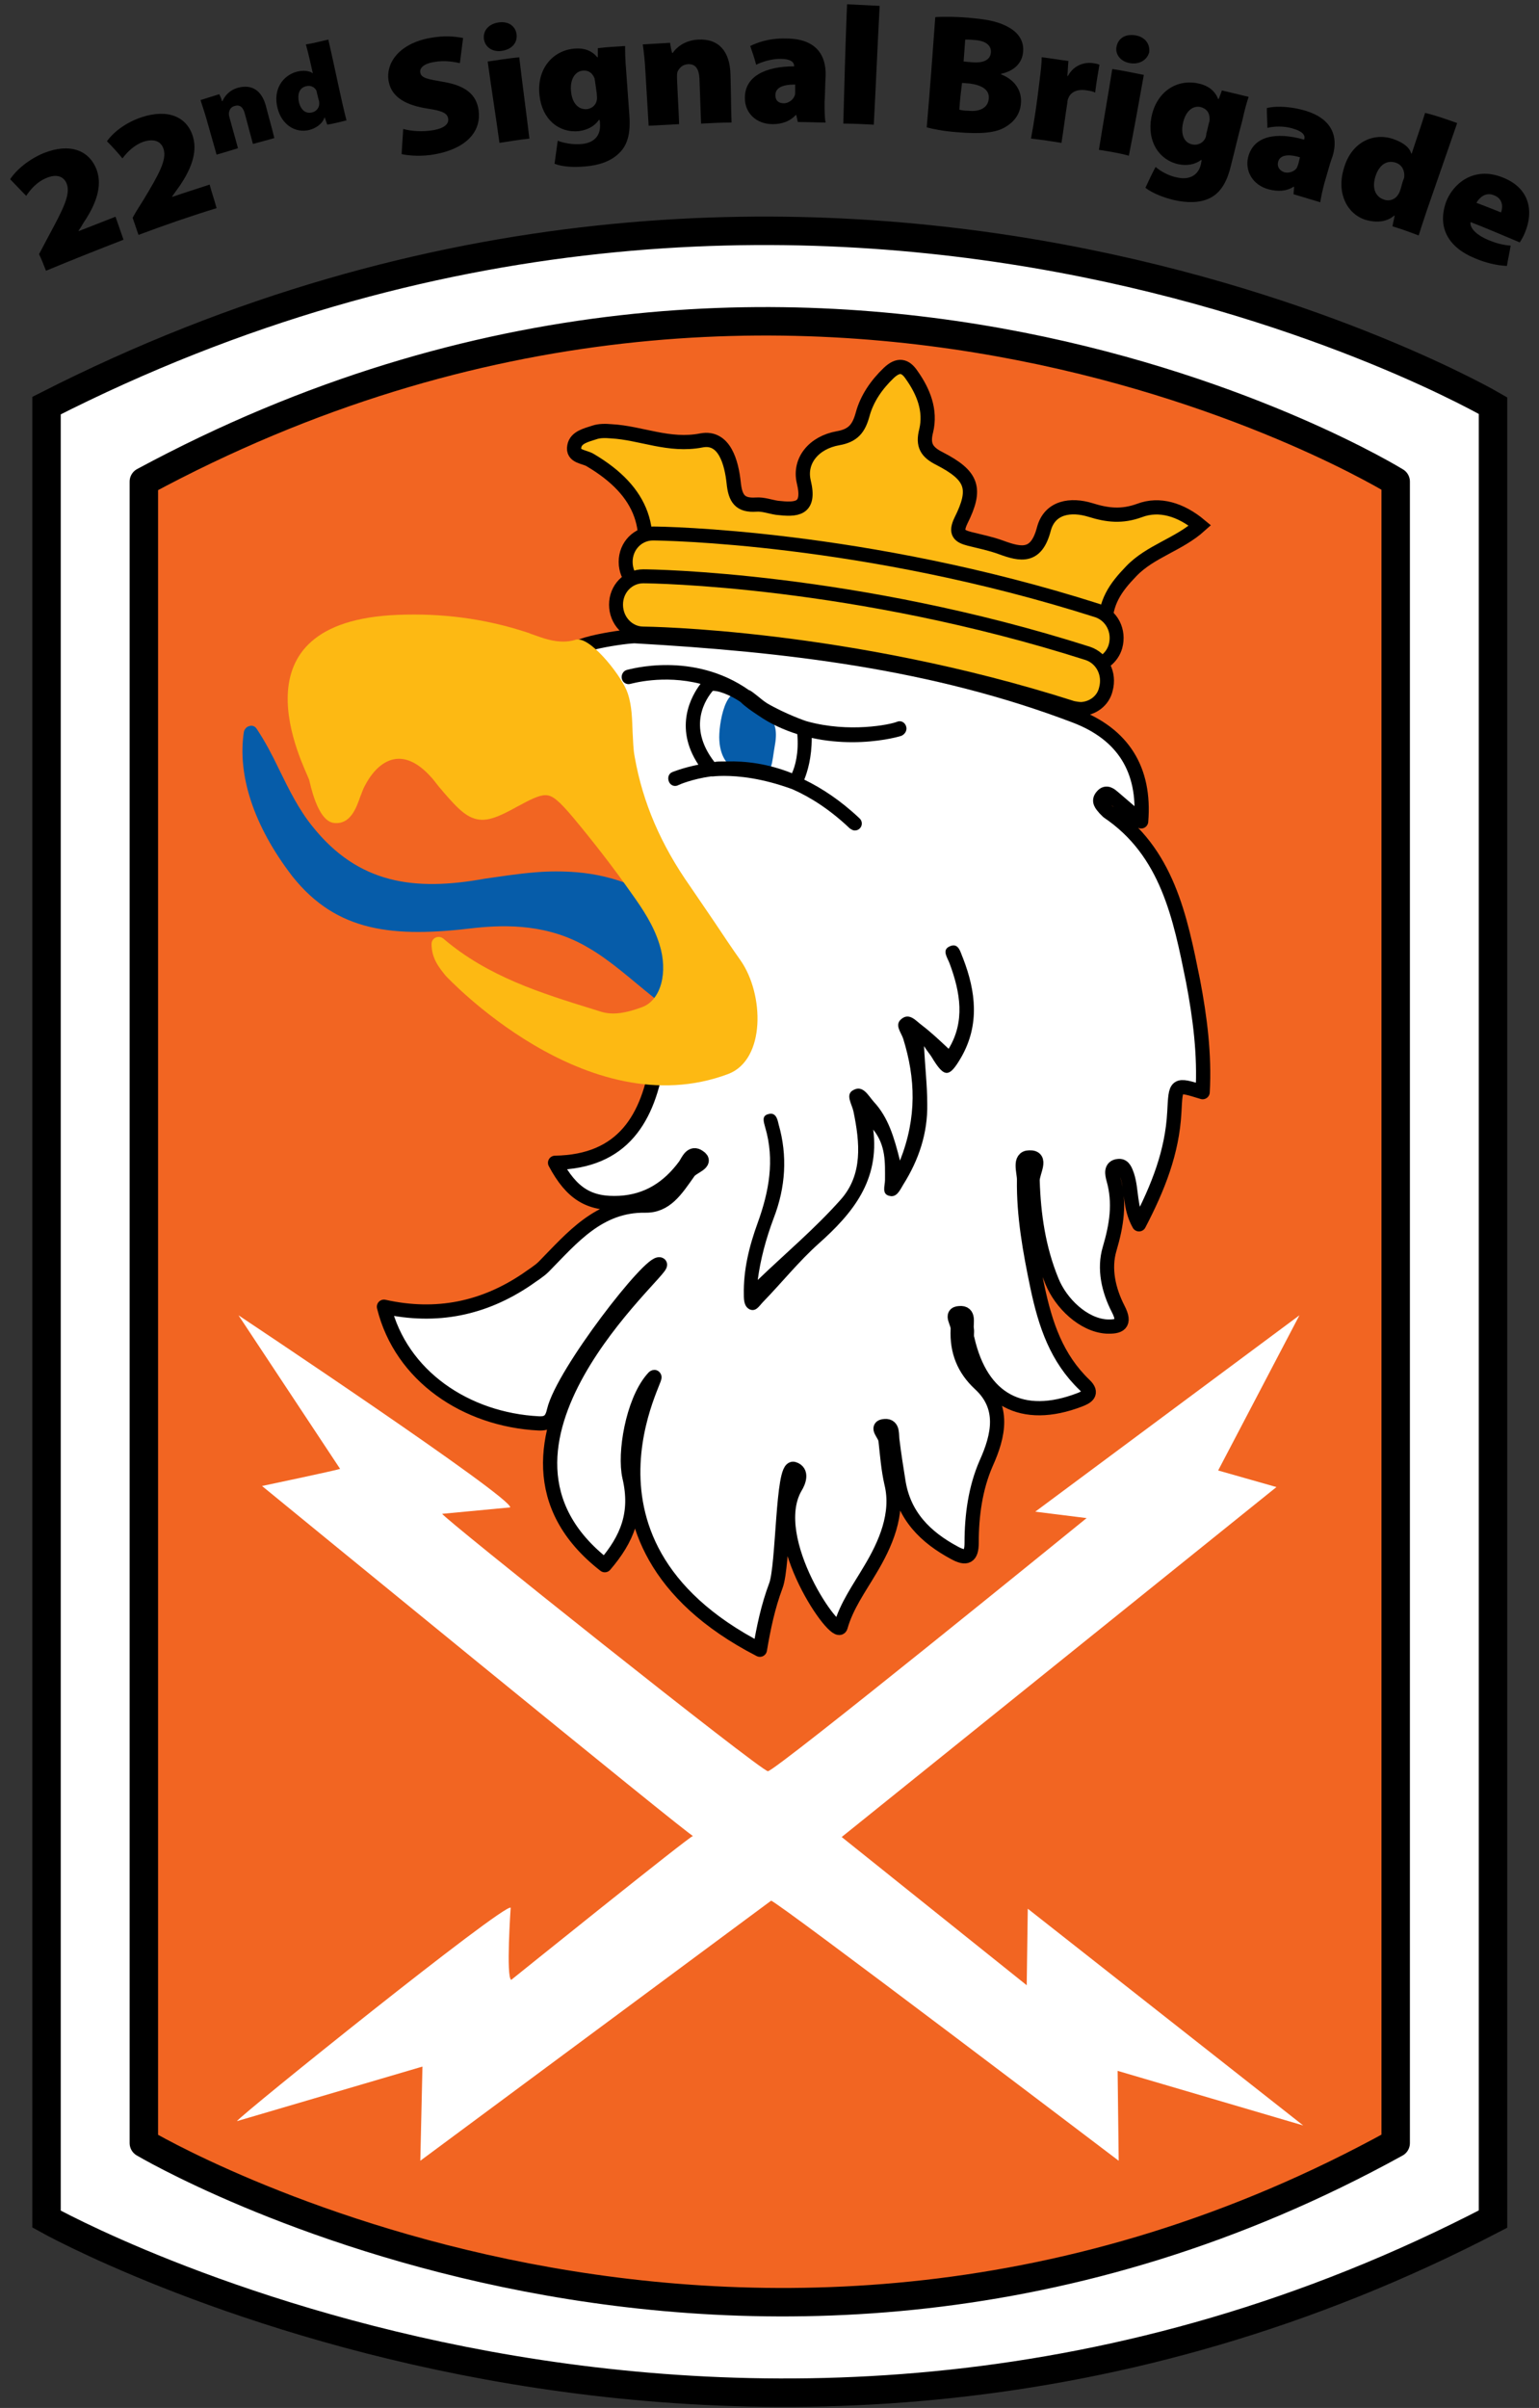 <?xml version="1.0" encoding="UTF-8"?> <svg xmlns="http://www.w3.org/2000/svg" xmlns:xlink="http://www.w3.org/1999/xlink" version="1.1" id="Layer_1" x="0px" y="0px" viewBox="0 0 287.8 450" style="enable-background:new 0 0 287.8 450;" xml:space="preserve"><rect x="0" y="0" width="287.8" height="450" fill="#333333" stroke="none"/> <style type="text/css"> .st0{fill:#FFFFFF;stroke:#000000;stroke-width:5.317;stroke-miterlimit:10;} .st1{fill:#F26522;} .st2{fill:none;stroke:#000000;stroke-width:5.317;stroke-linejoin:round;stroke-miterlimit:10;} .st3{fill:#FFFFFF;} .st4{fill:#FDB913;stroke:#000000;stroke-width:2.659;stroke-miterlimit:10;} .st5{fill:#065CA9;} .st6{fill:#FFFFFF;stroke:#000000;stroke-width:2.659;stroke-linejoin:round;stroke-miterlimit:10;} .st7{fill:#FDB913;stroke:#000000;stroke-width:2.609;stroke-miterlimit:10;} .st8{fill:#FDB913;} </style> <g> <path class="st0" d="M8.7,414.7c0,0,130.2,73,270.5,0V75.8c0,0-126.1-73.5-270.5,0V414.7z"></path> <g> <path class="st1" d="M26.9,400.5c0,0,112.7,66.9,234.1,0V90c0,0-109.1-67.4-234.1,0V400.5z"></path> </g> <path class="st2" d="M26.9,400.5c0,0,112.7,66.9,234.1,0V90c0,0-109.1-67.4-234.1,0V400.5z"></path> <path class="st3" d="M143.6,331c1.3,0.1,59.6-47.3,59.6-47.3l-9.6-1.2l49.4-36.7l-15.2,29l10.9,3.1l-81.3,65.4L192,371l0.2-14.3 l51.5,40.5l-34.7-10.2l0.2,16.8c0,0-63.9-48.5-65-48.6l-65.6,48.6l0.4-17.6l-34.7,10.2c0.9-1.3,49.8-40.6,51.2-39.9 c0,0-0.9,13,0.1,13.5c0,0,33.8-27.2,34-26.9c0.3,0.8-80.6-65.4-80.6-65.4s13.8-2.9,14.6-3.2l-19-28.7c0,0,51.4,34.2,50.8,35.9 l-12.7,1.2C82.3,283.2,142.3,331,143.6,331z"></path> <path class="st4" d="M224.4,98.2c-4,3.6-9.3,4.8-12.9,8.6c-2.9,3-4.9,5.8-4.8,10.4c0,3.3-1.4,6.7-0.6,10.2c0.5,2.3-0.8,2.3-2.6,1.6 c-16.2-6.3-33-9.8-50.1-12.2c-10.6-1.5-21.2-2.1-31.9-2.9c-3-0.2-4-1-2.7-4.1c4.2-10.5,1.4-18-8.4-23.8c-1.1-0.7-3.4-0.6-3-2.6 c0.3-1.7,2.3-2.1,3.8-2.6c0.9-0.3,2-0.3,3.1-0.2c5.6,0.3,10.8,2.9,16.9,1.7c4.3-0.8,5.6,4.2,6,7.9c0.3,3,1.2,4.3,4.2,4.1 c1.3-0.1,2.6,0.4,3.9,0.6c3.6,0.4,6.3,0.4,5-4.9c-0.9-3.9,1.9-7.3,6.4-8.1c2.9-0.5,3.9-1.9,4.6-4.4c0.8-3,2.6-5.6,4.9-7.8 c1.8-1.7,3.1-1.4,4.3,0.4c2.2,3.1,3.6,6.6,2.7,10.4c-0.7,2.7,0.1,4,2.5,5.2c6.2,3.2,7,5.6,4,11.6c-1.1,2.3-0.3,2.9,1.6,3.4 c2,0.5,4,0.9,5.9,1.6c3.8,1.4,6.6,1.9,8-3.4c1.1-4.2,5.1-4.7,8.7-3.6c3.2,1,5.9,1.3,9.2,0.1C216.8,94,220.8,95.2,224.4,98.2z"></path> <path class="st5" d="M127.6,177.8c-1.7-4.2-5.2-10.5-9.1-12.2c-3.6-1.5-7.1-2.3-10.7-2.6c-2.5-0.2-5-0.2-7.5,0 c-3.7,0.3-6.7,0.8-9.6,1.2c-13.2,2.4-23.7,1-32.3-9.8c-2.5-3.1-4.3-6.7-6.3-10.8c-1.2-2.5-2.5-5-4.1-7.4c-0.3-0.5-0.9-0.7-1.4-0.5 c-0.5,0.1-0.9,0.6-1,1.1c-1.2,7.9,1.7,17.4,9.1,27c8.3,10.4,18.8,11.5,34.2,9.6c5.9-0.6,13.7-0.7,21.1,3.7 c4.2,2.4,8.2,6.1,12.1,9.2c0.4,0.3,0.8,0.6,1.2,0.9c0.2,0.1,0.3,0.3,0.5,0.4c0.5,0.5,1.1,1.1,1.9,1.2c0.7,0.2,2,0,2.9-1.9 C129.8,185.1,129.3,182.1,127.6,177.8z"></path> <g> <path class="st6" d="M223.1,183.3c-2.4-11.9-4.8-24.1-15.9-31.6c-0.2-0.2-0.4-0.4-0.6-0.6c-0.6-0.7-1.3-1.4-0.5-2.3 c0.8-1,1.6-0.2,2.2,0.3c1.6,1.4,3.3,2.8,5.1,4.4c0.8-9.7-3.4-16.3-12.3-19.7c-26.5-10.1-54.2-13.3-82.3-14.9 c-1.2-0.1-13.2,1.5-11.8,3.5c5.5,8,30.9,77.3,20.6,73.5c-2.1-0.8-4.2-1.2-4.6,1.9c-1.7,11.2-6.5,19.3-19.2,19.5 c3.1,5.8,6.4,7.8,12.1,7.5c5.2-0.3,9.1-2.8,12.2-7c0.6-0.9,1.2-2.6,2.6-1.6c1.7,1.1-1.2,1.8-1.9,2.8c-2.4,3.4-4.3,6.4-8.2,6.3 c-8.6-0.1-13.6,6-18.9,11.4c-0.9,0.9-2.1,1.6-3.2,2.4c-8,5.4-16.8,7.3-26.7,5.1c3.2,13,15.4,21.1,28.9,21.8 c1.8,0.1,2.5-0.6,2.9-2.4c1.7-7.1,18.2-28.3,19.8-27.3c1.2,0.8-38.7,34.1-10.3,56.2c4.2-4.9,6.2-9.7,4.6-16.5 c-1-4.4,0.6-13.9,4.2-18.2c4.1-4.9-20,29.8,20.2,50.5c0.7-4.1,1.5-8,3-12c1.4-3.7,1.2-22.4,3.3-21.8c1.7,0.5,1,2.4,0.3,3.5 c-5.5,9.7,7.8,28.5,8.5,26c1.1-3.9,3.5-7.2,5.5-10.6c2.9-4.8,5.4-10.5,4-16.2c-0.6-2.6-0.8-5.3-1.1-8c-0.1-1.2-2-2.6-0.1-2.7 c1.6-0.1,1.2,1.7,1.4,2.8c0.3,2.5,0.7,5,1.1,7.5c1,6.5,5.1,10.5,10.5,13.4c2.2,1.2,3.2,0.8,3.2-1.9c0-5.1,0.7-10.2,2.7-14.8 c2.4-5.3,3.5-10.6-1.2-14.9c-2.9-2.7-4.3-6-4.1-10.2c0.1-1.2-1.5-2.9,0.3-3c2-0.2,1.2,1.9,1.4,3c0.1,0.6-0.1,1.2,0.1,1.8 c2.6,11.5,10.3,15.5,21,11.4c1.3-0.5,2.6-1.2,0.9-2.8c-5.2-5-7.3-11.2-8.8-18.3c-1.4-6.7-2.6-13.3-2.5-20.1c0-1.4-1-4.1,1-4.1 c2.5-0.1,0.6,2.7,0.6,4.3c0.2,6.4,1.1,12.7,3.6,18.8c1.7,4.2,5.9,8.2,10.2,8.5c2.4,0.1,3.7-0.4,2.2-3.3c-1.8-3.5-2.7-7.5-1.6-11.2 c1.3-4.4,2-8.6,0.7-13.1c-0.2-0.8-0.6-2.3,1-2.4c1-0.1,1.3,1,1.6,1.8c0.9,2.8,0.4,5.9,2.2,9.1c3.6-6.9,6.2-13.5,6.6-20.9 c0.3-5.4,0.1-5.4,5.3-3.8C225.3,197.1,224.4,190.1,223.1,183.3z"></path> </g> <path class="st5" d="M144.9,139.3c-0.6,3.4-0.4,5.4-2.8,5.4s-7.5-0.2-7.6-6.9c0-3.5,1.7-11.9,5.7-6.5 C141.6,133.4,146.1,132.9,144.9,139.3z"></path> <g> <path d="M169.4,135.6c-0.3-0.7-1-1-1.7-0.7c-1.2,0.5-8.9,2.1-16.8-0.1c0,0,0,0,0,0c-0.1,0-4.1-1.4-7.5-3.4 c-0.6-0.4-1.1-0.8-1.7-1.3c-0.5-0.4-1-0.8-1.5-1.1c0,0,0,0,0,0c0,0,0,0-0.1,0c-10.5-7.4-22.4-3.9-22.9-3.8c-0.7,0.2-1.1,1-0.9,1.7 c0.2,0.7,0.9,1.1,1.6,0.9c0.1,0,6.1-1.8,13.1,0c-1.6,2.1-5.1,8-0.4,15.1c-3,0.6-4.9,1.4-4.9,1.4c-0.7,0.3-0.9,1.1-0.6,1.8 c0.3,0.7,1.1,1,1.8,0.6c0.2-0.1,2.5-1.1,6-1.6c0.1,0,0.2,0,0.4,0c0,0,0.8-0.1,2.1-0.1c2.7,0,7.1,0.4,12.8,2.5c0,0,0,0,0,0 c3.4,1.5,7,3.8,10.7,7.3c0.3,0.2,0.6,0.4,0.9,0.4c0.4,0,0.7-0.1,1-0.4c0.5-0.5,0.5-1.4-0.1-1.9c-3.5-3.3-7-5.6-10.3-7.2 c0.6-1.5,1.4-4.1,1.4-7.8c2.7,0.6,5.3,0.8,7.6,0.8c4.7,0,8.3-0.9,9.2-1.2C169.4,137.1,169.7,136.3,169.4,135.6z M148.1,144.5 c-4.5-1.8-8.7-2.3-12.2-2.2c-0.2,0-0.3,0-0.5,0c-0.7,0-1.3,0-1.8,0.1c-5.2-6.7-1.5-11.9-0.3-13.3c1.7,0,4.2,1.4,5.2,2.1 c0,0,0,0,0,0c0.9,0.9,2.1,1.7,3.3,2.5c2.3,1.6,4.8,2.7,7.3,3.5C149.4,140.7,148.7,143.2,148.1,144.5z"></path> </g> <path d="M141.7,239.2c5.1-4.9,10.7-9.6,15.5-15c4.2-4.7,3.6-10.7,2.4-16.5c-0.3-1.4-1.6-3.2,0-4c1.8-1,2.8,1.1,3.8,2.2 c2.7,2.9,3.8,6.6,4.9,11c3.2-8.1,2.9-15.4,0.6-22.8c-0.4-1.2-1.7-2.6-0.3-3.7c1.5-1.2,2.7,0.4,3.8,1.2c1.7,1.3,3.3,2.8,5,4.4 c3.1-5.1,2.2-10.5,0.2-15.9c-0.4-1.1-1.5-2.5-0.1-3.2c1.8-0.9,2.1,1.1,2.6,2.2c2.4,6.2,3.1,12.4-0.3,18.4c-2.3,4-3.2,4-5.6,0 c-0.3-0.5-0.7-0.9-1.4-2c0.2,4.1,0.6,7.4,0.6,10.8c0.1,5.5-1.6,10.5-4.5,15.1c-0.6,1-1.2,2.4-2.5,2.1c-1.6-0.3-0.9-1.9-0.9-3 c0-3.2,0.2-6.4-2.2-9.4c1.2,9.5-3.8,15.6-10.2,21.3c-3.7,3.3-6.9,7.3-10.4,10.9c-0.7,0.7-1.3,1.9-2.5,1.4c-1-0.5-1.1-1.6-1.1-2.7 c-0.1-4.7,1-9.1,2.6-13.5c2.1-5.8,3.2-11.7,1.4-17.8c-0.3-1.1-0.7-2.2,0.6-2.5c1.4-0.4,1.7,1,1.9,1.9c1.7,5.9,1.3,11.8-0.9,17.5 C143.2,231.6,142.2,235.4,141.7,239.2z"></path> <g> <path class="st7" d="M204,124.5c-0.5,0-1.1-0.1-1.6-0.2c-42.2-13.5-79.9-13.9-80.3-13.9c-2.8,0-5.1-2.4-5.1-5.4 c0-3,2.3-5.3,5.1-5.3c1.6,0,39.5,0.5,83.1,14.4c2.7,0.9,4.2,3.8,3.4,6.7C208,122.9,206.1,124.4,204,124.5z"></path> </g> <g> <path class="st7" d="M202.2,132.5c-0.5,0-1.1-0.1-1.6-0.2c-42.2-13.5-79.9-13.9-80.3-13.9c-2.8,0-5.1-2.4-5.1-5.4 c0-3,2.3-5.3,5.1-5.3c1.6,0,39.5,0.5,83.1,14.4c2.7,0.9,4.2,3.8,3.4,6.7C206.3,131,204.3,132.4,202.2,132.5z"></path> </g> <path class="st8" d="M138.5,179.5c-1.7-2.4-3.3-4.8-4.9-7.2c-1.5-2.2-3-4.4-4.5-6.6c-5.5-7.8-8.9-15.7-10.4-24.2 c-0.3-1.5-0.3-3.1-0.4-4.7c-0.1-2.3-0.1-4.8-0.9-7.2c-0.9-2.9-6.5-10.1-9.3-10.1c-0.2,0-0.4,0-0.6,0.1c-0.7,0.2-1.4,0.3-2.2,0.3 c-1.9,0-3.7-0.6-5.6-1.3c-0.4-0.1-0.7-0.3-1.1-0.4c-8.2-2.7-16.2-3.6-24.1-3.3c-32,1.2-17.6,28.3-16.7,30.8 c0.2,0.6,1.5,7.8,4.7,8.1c3,0.3,4.1-2.7,4.9-5c0.3-0.7,0.5-1.4,0.8-1.9c1.7-3.3,4-5.1,6.4-5.1c1.9,0,3.9,1.1,5.9,3.3 c0.5,0.5,0.9,1.1,1.4,1.7c0.3,0.4,0.7,0.8,1,1.2c2.7,3.1,4.6,5.2,7.3,5.2c1.8,0,3.7-0.9,6.6-2.5c2.4-1.3,4-2.1,5.2-2.1 c1.3,0,2.5,1,5.2,4.2c4,4.8,7.7,9.6,11,14.3c2,2.8,4,5.8,5.1,9.3c1.7,5.3,0.3,10.5-3.2,11.8c-1.6,0.6-3.6,1.2-5.4,1.2 c-0.8,0-1.5-0.1-2.2-0.3l-1.6-0.5c-9.7-3-19.7-6.1-28-13.2c-0.4-0.3-0.9-0.4-1.4-0.2c-0.5,0.2-0.8,0.7-0.8,1.2 c0,2.7,1.4,4.4,2.6,5.9c0,0,26.3,28.4,52.9,18.4C143.2,198,142.9,185.8,138.5,179.5z"></path> <g> <path d="M8.6,50.6c-0.4-1-0.8-2.1-1.3-3.1c0.6-1.1,1.2-2.3,1.8-3.4c2.7-5,4.1-7.7,3.4-9.7c-0.5-1.4-1.9-2-3.9-1.1 c-1.7,0.7-2.9,2.1-3.7,3.3c-1-1-2-2.1-3-3.1c1.1-1.7,3.4-3.7,6.3-4.9c4.8-1.9,8.5-0.6,9.9,3.2c1.1,3.1-0.3,6.4-2,9.1 c-0.5,0.7-0.9,1.5-1.4,2.2c0,0,0,0,0,0.1c2.3-0.9,4.6-1.8,6.9-2.7c0.5,1.4,1,2.9,1.5,4.3C18.2,46.7,13.4,48.6,8.6,50.6z"></path> <path d="M25.9,43.9c-0.4-1.1-0.7-2.1-1.1-3.2c0.6-1.1,1.3-2.2,2-3.3c2.9-4.8,4.4-7.5,3.8-9.5c-0.4-1.4-1.7-2.1-3.8-1.4 c-1.7,0.6-3,1.9-3.9,3.1c-0.9-1.1-1.9-2.2-2.9-3.2c1.2-1.7,3.5-3.5,6.5-4.5c4.9-1.6,8.5-0.1,9.6,3.7c0.9,3.1-0.6,6.3-2.4,9 c-0.5,0.7-1,1.4-1.5,2.1c0,0,0,0,0,0.1c2.3-0.8,4.6-1.5,7-2.3c0.4,1.5,0.9,2.9,1.3,4.4C35.6,40.4,30.7,42.1,25.9,43.9z"></path> <path d="M38.6,22.2c-0.4-1.4-0.8-2.5-1.1-3.5c1.2-0.4,2.3-0.7,3.5-1.1c0.2,0.4,0.4,0.8,0.5,1.3c0,0,0,0,0.1,0 c0.3-0.7,1.1-2,2.9-2.5c2.6-0.7,4.4,0.5,5.2,3.3c0.5,2,1.1,4,1.6,6.1c-1.3,0.4-2.6,0.7-4,1.1c-0.5-1.9-1-3.7-1.5-5.6 c-0.3-1.2-0.9-1.8-1.9-1.5c-0.8,0.2-1,0.8-1.1,1.3c0,0.2,0,0.5,0.1,0.8c0.5,1.9,1.1,3.9,1.6,5.8c-1.3,0.4-2.6,0.8-4,1.2 C39.9,26.7,39.2,24.4,38.6,22.2z"></path> <path d="M61.4,7.4c0.9,3.9,1.7,7.8,2.6,11.8c0.3,1.3,0.6,2.6,0.8,3.3c-1.2,0.3-2.4,0.6-3.6,0.8c-0.2-0.5-0.3-0.9-0.5-1.4 c0,0,0,0,0,0c-0.4,1.3-1.7,2.1-2.9,2.4c-2.5,0.6-5.1-0.9-5.9-4.1c-0.9-3.5,1-6.1,3.6-6.8c1.2-0.3,2.3-0.2,3,0.3c0,0,0,0,0,0 c-0.4-1.8-0.8-3.6-1.3-5.4C58.6,8.1,60,7.7,61.4,7.4z M59.3,17.5c0-0.1-0.1-0.3-0.1-0.5c-0.3-0.7-1.1-1.1-1.9-0.9 c-1.4,0.3-1.7,1.6-1.4,3c0.4,1.6,1.4,2.2,2.5,1.9c0.8-0.2,1.3-0.9,1.3-1.6c0-0.2,0-0.5-0.1-0.7C59.5,18.3,59.4,17.9,59.3,17.5z"></path> <path d="M75.4,24.1c1.4,0.4,3.6,0.6,5.8,0.2c2-0.4,2.8-1.2,2.6-2.2c-0.2-1-1.2-1.4-3.8-1.8c-3.9-0.6-6.7-2-7.3-5 c-0.7-3.6,2.1-7.2,7.7-8.2c2.7-0.5,4.6-0.3,6.2,0c-0.2,1.6-0.4,3.1-0.6,4.7c-1-0.2-2.7-0.6-4.9-0.2c-1.8,0.3-2.7,1.1-2.5,2 c0.2,1,1.4,1.2,4.3,1.7c4.2,0.7,6.2,2.4,6.6,5.3c0.5,3.6-1.8,7-8,8.2c-2.5,0.5-5.1,0.3-6.4,0C75.2,27.3,75.3,25.7,75.4,24.1z"></path> <path d="M93.9,9.5c-1.8,0.3-3.2-0.7-3.4-2.2c-0.2-1.5,0.8-2.8,2.7-3.1c1.9-0.3,3.2,0.7,3.4,2.2C96.8,7.9,95.8,9.2,93.9,9.5 C93.9,9.5,93.9,9.5,93.9,9.5z M93.4,26.7c-0.7-5.1-1.5-10.1-2.2-15.2c2-0.3,3.9-0.6,5.9-0.8c0.6,5.1,1.3,10.2,1.9,15.2 C97.2,26.1,95.3,26.4,93.4,26.7z"></path> <path d="M117.7,21.6c0.2,2.7-0.1,5.3-1.9,7c-1.6,1.6-3.9,2.3-6.3,2.5c-2.1,0.2-4.3,0.1-5.8-0.5c0.2-1.4,0.4-2.9,0.6-4.3 c1,0.4,2.8,0.8,4.6,0.6c2-0.2,3.5-1.4,3.3-3.8c0-0.2,0-0.5-0.1-0.7c0,0,0,0-0.1,0c-0.8,1.2-2.2,1.9-3.7,2.1 c-3.8,0.4-6.9-2.2-7.4-6.6c-0.6-4.8,2.3-8.4,6.4-8.8c2-0.2,3.4,0.4,4.4,1.6c0,0,0,0,0.1,0c0-0.6,0-1.1,0-1.7 c1.7-0.2,3.4-0.3,5.1-0.4c0,1,0,2.3,0.2,4.7C117.3,16,117.5,18.8,117.7,21.6z M111.3,15.4c0-0.2-0.1-0.5-0.1-0.7 c-0.4-1.1-1.2-1.6-2.2-1.5c-1.4,0.1-2.5,1.6-2.2,4c0.2,2,1.3,3.3,2.9,3.2c1.1-0.1,1.8-0.9,1.9-1.7c0.1-0.3,0-0.8,0-1.2 C111.5,16.7,111.4,16.1,111.3,15.4z"></path> <path d="M120.7,13.5c-0.1-2.1-0.3-3.8-0.5-5.2c1.7-0.1,3.4-0.2,5.1-0.3c0.1,0.6,0.2,1.3,0.4,1.9c0,0,0.1,0,0.1,0 c0.5-0.8,2.1-2.4,4.8-2.5c3.8-0.2,5.9,2.2,6,6.5c0.1,3,0.1,6,0.2,9c-1.9,0-3.8,0.1-5.7,0.2c-0.1-2.8-0.2-5.6-0.3-8.4 c-0.1-1.8-0.7-2.8-2.2-2.7c-1.1,0.1-1.6,0.8-1.9,1.4c-0.1,0.3-0.1,0.7-0.1,1.1c0.1,2.9,0.3,5.8,0.4,8.7c-1.9,0.1-3.8,0.2-5.7,0.3 C121.1,20.2,120.9,16.9,120.7,13.5z"></path> <path d="M154.2,19.1c0,1.5,0,3,0.2,3.8c-1.7,0-3.4-0.1-5.2-0.1c-0.1-0.4-0.2-0.9-0.3-1.3c0,0-0.1,0-0.1,0 c-1.1,1.2-2.6,1.7-4.3,1.7c-3.2,0-5.2-2.2-5.2-4.8c-0.1-4.1,3.8-6,9.2-6c0,0,0-0.1,0-0.1c0-0.6-0.5-1.3-2.6-1.3 c-1.7,0-3.5,0.6-4.5,1.1c-0.3-1.2-0.7-2.3-1.1-3.5c1-0.5,3.3-1.5,6.7-1.4c5.6,0,7.5,3.1,7.4,6.9C154.3,15.7,154.3,17.4,154.2,19.1 z M148.7,15.8c-2.4,0-3.7,0.6-3.7,2c0,1,0.6,1.5,1.6,1.5c0.8,0,1.7-0.6,2-1.4c0.1-0.2,0.1-0.5,0.1-0.8 C148.7,16.6,148.7,16.2,148.7,15.8z"></path> <path d="M158.4,0.8c2,0.1,4,0.2,6.1,0.3c-0.4,7.4-0.7,14.8-1.1,22.2c-1.9-0.1-3.8-0.2-5.7-0.2C157.9,15.6,158.1,8.2,158.4,0.8z"></path> <path d="M174.9,3.2c1.4-0.1,4.4-0.1,7.1,0.2c3.2,0.3,5.1,0.8,6.8,1.8c1.7,1,2.8,2.6,2.5,4.7c-0.2,1.7-1.4,3.3-4.1,3.9 c0,0,0,0,0,0.1c2.6,1,4,3.1,3.7,5.6c-0.2,2-1.4,3.4-3,4.3c-1.7,1-4.4,1.3-9,0.9c-2.6-0.2-4.5-0.6-5.6-0.9 C173.9,16.9,174.4,10.1,174.9,3.2z M180.2,11.5c0.4,0,0.8,0.1,1.2,0.1c2.5,0.3,3.8-0.4,3.9-1.8c0.1-1.2-0.8-2.1-2.8-2.3 c-1-0.1-1.6-0.1-2-0.1C180.4,8.8,180.3,10.1,180.2,11.5z M179.4,20.5c0.4,0.1,0.9,0.2,1.7,0.2c1.9,0.2,3.6-0.4,3.8-2.2 c0.2-1.8-1.4-2.6-3.6-2.9c-0.5,0-0.9-0.1-1.4-0.1C179.7,17.1,179.5,18.8,179.4,20.5z"></path> <path d="M194.3,15.9c0.3-2.4,0.5-3.9,0.5-5.2c1.7,0.2,3.4,0.5,5,0.7c-0.1,0.9-0.1,1.9-0.2,2.8c0,0,0.1,0,0.1,0 c1.2-2.2,3.3-2.6,4.7-2.4c0.5,0.1,0.8,0.1,1.2,0.3c-0.3,1.7-0.6,3.5-0.8,5.2c-0.4-0.2-0.8-0.3-1.5-0.4c-1.7-0.3-3,0.2-3.5,1.4 c-0.1,0.2-0.2,0.6-0.2,0.9c-0.4,2.5-0.7,5-1.1,7.5c-1.9-0.3-3.8-0.6-5.7-0.8C193.4,22.7,193.9,19.3,194.3,15.9z"></path> <path d="M211.3,11.8c-1.8-0.3-2.8-1.7-2.5-3.1c0.3-1.5,1.6-2.4,3.5-2.1c1.9,0.3,2.8,1.7,2.6,3.2C214.5,11.2,213.1,12.1,211.3,11.8 C211.3,11.8,211.3,11.8,211.3,11.8z M205.5,28c0.8-5,1.7-10.1,2.5-15.1c2,0.3,3.9,0.7,5.9,1.1c-0.9,5-1.8,10.1-2.8,15.1 C209.3,28.6,207.4,28.3,205.5,28z"></path> <path d="M230.2,30.9c-0.6,2.6-1.7,5-3.9,6.1c-2,1-4.4,0.9-6.7,0.4c-2.1-0.5-4.1-1.3-5.4-2.3c0.6-1.3,1.2-2.6,1.9-3.9 c0.8,0.7,2.4,1.7,4.2,2c2,0.4,3.8-0.3,4.3-2.6c0-0.2,0.1-0.4,0.1-0.7c0,0,0,0-0.1,0c-1.2,0.9-2.7,1.1-4.2,0.8 c-3.7-0.8-5.9-4.3-5.1-8.7c0.9-4.8,4.7-7.3,8.8-6.4c1.9,0.4,3.1,1.4,3.7,2.9c0,0,0,0,0.1,0c0.2-0.5,0.4-1,0.6-1.6 c1.7,0.4,3.3,0.8,5,1.2c-0.3,0.9-0.7,2.2-1.2,4.5C231.5,25.5,230.9,28.2,230.2,30.9z M226.1,22.9c0.1-0.2,0.1-0.5,0.1-0.7 c0-1.2-0.6-1.9-1.7-2.2c-1.4-0.3-2.8,0.7-3.3,3.1c-0.4,2,0.2,3.6,1.8,3.9c1,0.2,1.9-0.3,2.3-1c0.2-0.3,0.3-0.8,0.3-1.1 C225.8,24.3,225.9,23.6,226.1,22.9z"></path> <path d="M247.7,34.1c-0.4,1.5-0.7,2.9-0.8,3.7c-1.7-0.5-3.3-1-5-1.5c0-0.5,0.1-0.9,0.1-1.4c0,0-0.1,0-0.1,0 c-1.4,0.9-3,0.9-4.6,0.5c-3.1-0.8-4.5-3.5-3.9-6c1-4,5.2-4.8,10.5-3.3c0,0,0-0.1,0-0.1c0.2-0.6-0.1-1.4-2.2-2 c-1.7-0.5-3.5-0.4-4.7-0.1c0-1.2-0.1-2.5-0.1-3.7c1.1-0.3,3.6-0.5,6.9,0.4c5.4,1.5,6.5,5,5.4,8.6 C248.6,30.8,248.2,32.5,247.7,34.1z M243.1,29.4c-2.3-0.7-3.8-0.4-4.1,0.9c-0.2,0.9,0.3,1.6,1.2,1.9c0.8,0.2,1.8-0.1,2.3-0.8 c0.1-0.2,0.2-0.5,0.3-0.8C242.9,30.2,243,29.8,243.1,29.4z"></path> <path d="M272.5,23c-1.9,5.5-3.8,10.9-5.7,16.4c-0.6,1.8-1.2,3.6-1.5,4.6c-1.6-0.6-3.2-1.2-4.9-1.7c0.1-0.7,0.3-1.3,0.4-2 c0,0,0,0-0.1,0c-1.5,1.3-3.5,1.3-5.3,0.8c-3.5-1.1-5.5-5-4.1-9.6c1.4-5,5.6-6.8,9.3-5.5c1.7,0.6,3,1.5,3.3,2.7c0,0,0,0,0.1,0 c0.8-2.5,1.7-5,2.5-7.6C268.6,21.6,270.5,22.3,272.5,23z M262.4,33.7c0.1-0.2,0.2-0.5,0.2-0.7c0.1-1.1-0.4-2.2-1.6-2.6 c-1.9-0.6-3.2,0.7-3.8,2.6c-0.7,2.3,0.1,3.8,1.6,4.3c1.1,0.4,2.2-0.1,2.7-1c0.2-0.3,0.3-0.6,0.4-0.9 C262.1,34.8,262.2,34.2,262.4,33.7z"></path> <path d="M275,41.5c-0.2,1.2,1.3,2.5,3.2,3.3c1.4,0.6,2.8,1,4.3,1.1c-0.2,1.3-0.5,2.5-0.7,3.8c-2-0.1-4-0.6-5.9-1.4 c-5.2-2.1-7.1-5.9-5.5-10.5c1.2-3.3,5.1-6.9,10.7-4.6c5,2,5.7,6.3,4.1,10.2c-0.3,0.8-0.8,1.6-1,1.9C281.1,44,278.1,42.7,275,41.5z M280.7,39.7c0.3-0.8,0.5-2.5-1.3-3.2c-1.6-0.7-2.8,0.5-3.3,1.4C277.7,38.5,279.2,39.1,280.7,39.7z"></path> </g> </g> </svg> 